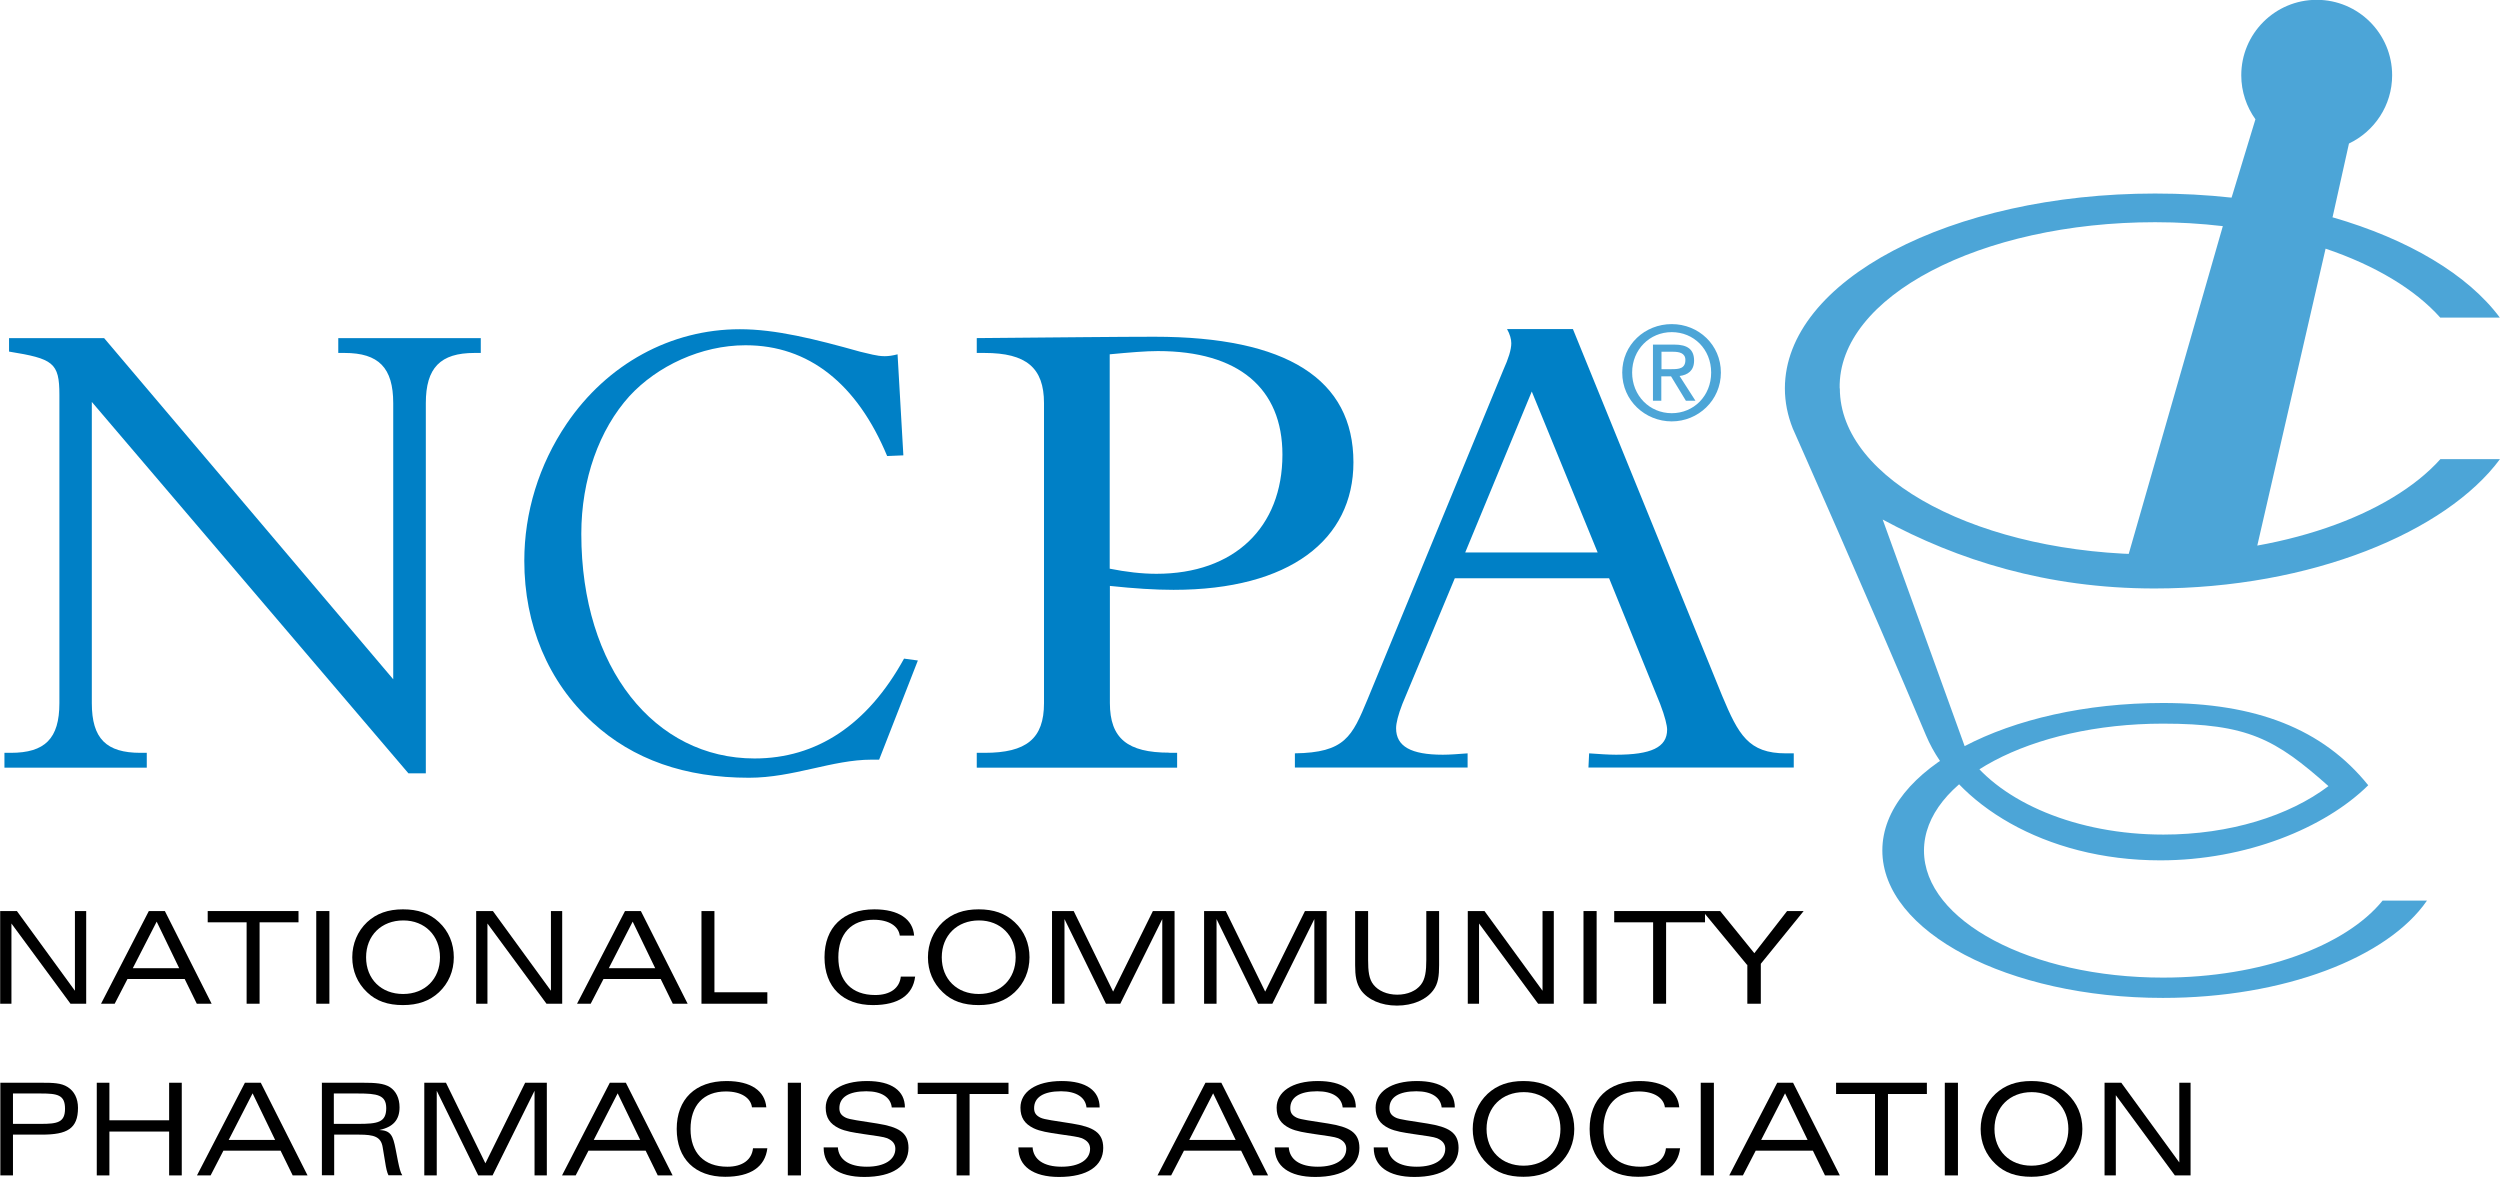 <?xml version="1.0" encoding="UTF-8"?> <svg xmlns="http://www.w3.org/2000/svg" id="Layer_2" data-name="Layer 2" viewBox="0 0 146.48 68.96"><defs><style> .cls-1, .cls-2 { fill: #0080c6; } .cls-2 { opacity: .7; } </style></defs><path class="cls-1" d="m8.23,44.11h.37v.87H.26v-.87h.37c2,0,2.85-.83,2.85-2.91v-18.07c0-1.89-.37-2.11-2.95-2.53v-.79h5.57l16.94,19.99v-16.18c0-2.07-.85-2.94-2.85-2.94h-.37v-.87h8.35v.87h-.37c-2,0-2.85.87-2.85,2.94v21.69h-1.02L5.38,23.55v17.65c0,2.08.85,2.91,2.85,2.91Z"></path><path class="cls-1" d="m43.67,20.23c-2.58,0-5.16,1.21-6.79,2.98-1.77,1.96-2.82,4.87-2.82,8.07,0,7.88,4.31,13.16,10.15,13.16,3.63,0,6.62-1.96,8.76-5.85l.81.11-2.27,5.81h-.44c-2.31,0-4.58,1.06-7.19,1.06-3.73,0-6.79-1.06-9.16-3.24-2.61-2.38-4-5.73-4-9.47,0-2.83.85-5.62,2.48-8.03,2.38-3.51,6.11-5.54,10.15-5.54,2.1,0,4.38.57,7.06,1.32.51.11.95.26,1.43.26.24,0,.48-.04.75-.11l.34,5.92-.95.04c-1.77-4.26-4.62-6.49-8.28-6.49Z"></path><path class="cls-1" d="m68.51,44.11h.46v.87h-11.74v-.87h.46c2.45,0,3.48-.83,3.48-2.91v-17.58c0-2.07-1.04-2.94-3.48-2.94h-.46v-.87c4.89-.04,8.38-.08,10.41-.08,7.76,0,11.66,2.49,11.66,7.36,0,4.53-3.73,7.47-10.54,7.47-1.08,0-2.32-.08-3.73-.23v6.86c0,2.08,1.04,2.91,3.48,2.91Zm-.75-10.49c4.56,0,7.38-2.72,7.38-6.98,0-3.89-2.57-6.07-7.3-6.07-.71,0-1.66.08-2.82.19v12.56c.95.19,1.87.3,2.74.3Z"></path><path class="cls-1" d="m75.86,44.14c2.95-.04,3.36-.98,4.27-3.17l7.96-19.31c.29-.64.46-1.17.46-1.55,0-.23-.08-.53-.25-.83h3.86l8.75,21.5c.95,2.26,1.53,3.36,3.73,3.36h.46v.83h-12.03l.04-.83c.58.04,1.12.08,1.58.08,2.03,0,2.99-.42,2.99-1.47,0-.23-.12-.76-.41-1.51l-2.99-7.36h-9.04l-3.07,7.36c-.25.64-.37,1.13-.37,1.43,0,1.06.87,1.55,2.74,1.55.41,0,.91-.04,1.45-.08v.83h-10.12v-.83Zm17.75-11.77l-3.86-9.43-3.9,9.43h7.76Z"></path><path d="m0,53.38h.99l3.4,4.67v-4.67h.66v5.43h-.92l-3.46-4.7v4.7h-.66v-5.43Z"></path><path d="m8.72,53.38h.94l2.74,5.43h-.87l-.71-1.45h-3.35l-.75,1.45h-.8l2.8-5.43Zm1.78,3.35l-1.32-2.73-1.4,2.73h2.72Z"></path><path d="m12.17,53.38h5.32v.66h-2.28v4.77h-.76v-4.77h-2.28v-.66Z"></path><path d="m18.53,53.38h.77v5.43h-.77v-5.43Z"></path><path d="m21.51,58.14c-.57-.54-.87-1.25-.87-2.05s.31-1.53.87-2.06c.55-.51,1.23-.75,2.1-.75s1.56.23,2.11.75c.57.53.87,1.25.87,2.06s-.31,1.52-.87,2.05c-.55.51-1.23.75-2.11.75s-1.56-.23-2.1-.75Zm2.12-4.21c-1.28,0-2.18.88-2.18,2.16s.89,2.15,2.17,2.15,2.16-.88,2.16-2.15-.89-2.16-2.15-2.16Z"></path><path d="m27.89,53.38h.99l3.4,4.67v-4.67h.66v5.43h-.92l-3.46-4.7v4.7h-.66v-5.43Z"></path><path d="m36.61,53.38h.94l2.74,5.43h-.87l-.71-1.45h-3.35l-.75,1.45h-.8l2.81-5.43Zm1.78,3.35l-1.32-2.73-1.4,2.73h2.72Z"></path><path d="m41.1,53.38h.76v4.76h3.1v.67h-3.86v-5.43Z"></path><path d="m53.62,57.22c-.13,1.08-.97,1.67-2.47,1.67-1.76,0-2.84-1.05-2.84-2.8s1.09-2.81,2.92-2.81c1.43,0,2.26.58,2.33,1.54h-.84c-.07-.55-.63-.93-1.53-.93-1.3,0-2.07.81-2.07,2.2s.78,2.21,2.16,2.21c.89,0,1.43-.41,1.5-1.08h.85Z"></path><path d="m55.24,58.14c-.57-.54-.87-1.25-.87-2.05s.31-1.53.87-2.06c.55-.51,1.23-.75,2.1-.75s1.56.23,2.11.75c.57.53.87,1.25.87,2.06s-.31,1.52-.87,2.05c-.55.51-1.23.75-2.11.75s-1.56-.23-2.1-.75Zm2.12-4.21c-1.28,0-2.18.88-2.18,2.16s.89,2.15,2.17,2.15,2.16-.88,2.16-2.15-.89-2.16-2.15-2.16Z"></path><path d="m61.64,53.38h1.27l2.31,4.72,2.33-4.72h1.27v5.43h-.72v-4.96l-2.46,4.96h-.84l-2.43-4.96v4.96h-.73v-5.43Z"></path><path d="m70.55,53.38h1.27l2.31,4.72,2.33-4.72h1.27v5.43h-.72v-4.96l-2.46,4.96h-.84l-2.43-4.96v4.96h-.73v-5.43Z"></path><path d="m80.16,53.38v2.86c0,.66.05,1.13.32,1.46.28.35.78.58,1.39.58s1.11-.23,1.38-.58c.26-.33.32-.8.32-1.46v-2.86h.75v3.17c0,.62-.05,1.09-.35,1.48-.4.54-1.18.89-2.12.89s-1.7-.35-2.1-.89c-.29-.41-.35-.87-.35-1.48v-3.17h.75Z"></path><path d="m85.99,53.38h.99l3.4,4.67v-4.67h.66v5.43h-.92l-3.46-4.7v4.7h-.66v-5.43Z"></path><path d="m92.78,53.38h.77v5.43h-.77v-5.43Z"></path><path d="m94.58,53.38h5.32v.66h-2.28v4.77h-.76v-4.77h-2.28v-.66Z"></path><path d="m102.36,56.53l-2.6-3.15h1.03l2,2.47,1.92-2.47h.97l-2.51,3.09v2.34h-.79v-2.28Z"></path><path d="m.02,63.44h2.42c.66,0,1.15.01,1.52.25.39.24.61.67.61,1.22,0,1.23-.65,1.57-2.11,1.57H.76v2.39H.02v-5.43Zm2.37,2.41c.97,0,1.42-.08,1.42-.89s-.44-.89-1.42-.89H.76v1.78h1.63Z"></path><path d="m5.67,68.87v-5.43h.74v2.2h3.5v-2.2h.74v5.43h-.74v-2.57h-3.5v2.57h-.74Z"></path><path d="m14.34,63.44h.94l2.74,5.43h-.87l-.71-1.45h-3.35l-.75,1.45h-.8l2.81-5.43Zm1.78,3.35l-1.32-2.73-1.4,2.73h2.72Z"></path><path d="m18.84,63.44h2.42c.72,0,1.23.03,1.59.26.35.23.56.64.56,1.18,0,.74-.38,1.16-1.19,1.33.69.02.81.35.96,1.12l.14.72c.08.38.14.65.25.81h-.81c-.08-.16-.14-.41-.19-.75l-.15-.9c-.1-.61-.51-.73-1.38-.73h-1.46v2.38h-.72v-5.43Zm2.14,2.41c1.14,0,1.65-.08,1.65-.92,0-.78-.54-.86-1.66-.86h-1.41v1.78h1.42Z"></path><path d="m24.86,63.44h1.27l2.31,4.72,2.33-4.72h1.27v5.43h-.72v-4.96l-2.46,4.96h-.84l-2.43-4.96v4.96h-.73v-5.43Z"></path><path d="m35.73,63.44h.94l2.74,5.43h-.87l-.71-1.45h-3.35l-.75,1.45h-.8l2.8-5.43Zm1.78,3.35l-1.32-2.73-1.4,2.73h2.72Z"></path><path d="m44.96,67.28c-.13,1.08-.97,1.67-2.47,1.67-1.76,0-2.84-1.05-2.84-2.8s1.09-2.81,2.92-2.81c1.43,0,2.25.58,2.33,1.54h-.84c-.07-.55-.63-.93-1.53-.93-1.3,0-2.07.81-2.07,2.2s.78,2.21,2.16,2.21c.89,0,1.43-.41,1.5-1.08h.85Z"></path><path d="m46.16,63.44h.77v5.43h-.77v-5.43Z"></path><path d="m49.09,67.22c.05.72.65,1.14,1.7,1.14s1.67-.42,1.67-1.05c0-.29-.16-.48-.48-.62-.2-.08-.66-.14-1.36-.24-.6-.09-1.08-.16-1.46-.34-.54-.26-.78-.63-.78-1.21,0-.91.88-1.56,2.42-1.56,1.44,0,2.22.57,2.22,1.55h-.77c-.06-.59-.59-.95-1.49-.95-1.04,0-1.58.36-1.58.99,0,.27.11.43.38.56.23.11.84.18,1.84.34,1.24.2,1.83.52,1.83,1.43,0,1.05-.92,1.7-2.59,1.7-1.53,0-2.38-.64-2.38-1.7v-.03h.8Z"></path><path d="m53.77,63.44h5.32v.66h-2.28v4.77h-.76v-4.77h-2.28v-.66Z"></path><path d="m60.5,67.22c.05.72.65,1.14,1.7,1.14s1.67-.42,1.67-1.05c0-.29-.16-.48-.48-.62-.2-.08-.66-.14-1.36-.24-.6-.09-1.08-.16-1.46-.34-.54-.26-.78-.63-.78-1.21,0-.91.88-1.56,2.42-1.56,1.44,0,2.22.57,2.22,1.55h-.77c-.06-.59-.59-.95-1.49-.95-1.04,0-1.58.36-1.58.99,0,.27.11.43.38.56.23.11.84.18,1.84.34,1.24.2,1.83.52,1.83,1.43,0,1.05-.92,1.7-2.59,1.7-1.53,0-2.38-.64-2.38-1.7v-.03h.8Z"></path><path d="m70.62,63.44h.94l2.74,5.43h-.87l-.71-1.45h-3.35l-.75,1.45h-.8l2.81-5.43Zm1.78,3.35l-1.32-2.73-1.4,2.73h2.72Z"></path><path d="m75.51,67.22c.05.72.65,1.14,1.7,1.14s1.67-.42,1.67-1.05c0-.29-.16-.48-.48-.62-.2-.08-.66-.14-1.36-.24-.6-.09-1.08-.16-1.46-.34-.54-.26-.78-.63-.78-1.21,0-.91.88-1.56,2.42-1.56,1.44,0,2.22.57,2.22,1.55h-.77c-.06-.59-.59-.95-1.49-.95-1.04,0-1.58.36-1.58.99,0,.27.11.43.38.56.23.11.84.18,1.84.34,1.24.2,1.83.52,1.83,1.43,0,1.05-.92,1.7-2.59,1.7-1.53,0-2.37-.64-2.37-1.7v-.03h.8Z"></path><path d="m81.31,67.22c.05.72.65,1.14,1.7,1.14s1.67-.42,1.67-1.05c0-.29-.16-.48-.48-.62-.2-.08-.66-.14-1.36-.24-.6-.09-1.08-.16-1.46-.34-.54-.26-.78-.63-.78-1.21,0-.91.88-1.56,2.42-1.56,1.44,0,2.22.57,2.22,1.55h-.77c-.06-.59-.59-.95-1.48-.95-1.04,0-1.58.36-1.58.99,0,.27.11.43.38.56.23.11.84.18,1.84.34,1.24.2,1.83.52,1.83,1.43,0,1.05-.92,1.7-2.59,1.7-1.53,0-2.38-.64-2.38-1.7v-.03h.8Z"></path><path d="m87.16,68.2c-.57-.54-.87-1.25-.87-2.05s.31-1.53.87-2.06c.55-.51,1.23-.75,2.1-.75s1.56.23,2.11.75c.56.53.87,1.25.87,2.06s-.31,1.52-.87,2.05c-.55.51-1.23.75-2.11.75s-1.56-.23-2.1-.75Zm2.12-4.21c-1.28,0-2.18.88-2.18,2.16s.89,2.15,2.17,2.15,2.16-.88,2.16-2.15-.89-2.16-2.15-2.16Z"></path><path d="m98.44,67.28c-.13,1.08-.97,1.67-2.46,1.67-1.77,0-2.84-1.05-2.84-2.8s1.09-2.81,2.92-2.81c1.43,0,2.25.58,2.33,1.54h-.84c-.07-.55-.63-.93-1.53-.93-1.3,0-2.07.81-2.07,2.2s.78,2.21,2.16,2.21c.89,0,1.43-.41,1.5-1.08h.85Z"></path><path d="m99.65,63.44h.77v5.43h-.77v-5.43Z"></path><path d="m104.13,63.44h.93l2.74,5.43h-.87l-.71-1.45h-3.35l-.75,1.45h-.8l2.81-5.43Zm1.78,3.35l-1.32-2.73-1.4,2.73h2.72Z"></path><path d="m107.58,63.44h5.32v.66h-2.28v4.77h-.76v-4.77h-2.28v-.66Z"></path><path d="m113.95,63.44h.77v5.43h-.77v-5.43Z"></path><path d="m116.92,68.2c-.57-.54-.87-1.25-.87-2.05s.31-1.53.87-2.06c.55-.51,1.23-.75,2.1-.75s1.56.23,2.11.75c.57.53.88,1.25.88,2.06s-.31,1.52-.88,2.05c-.55.51-1.23.75-2.11.75s-1.56-.23-2.1-.75Zm2.12-4.21c-1.28,0-2.18.88-2.18,2.16s.89,2.15,2.17,2.15,2.16-.88,2.16-2.15-.89-2.16-2.15-2.16Z"></path><path d="m123.3,63.44h.99l3.4,4.67v-4.67h.66v5.43h-.92l-3.46-4.7v4.7h-.66v-5.43Z"></path><path class="cls-2" d="m107.8,22.76c0,5.37,8.28,9.73,18.48,9.73,7.39,0,13.75-2.29,16.71-5.59h0s3.49,0,3.49,0c-3.15,4.26-11.05,7.58-20.25,7.58-6.31,0-11.54-1.67-15.92-4.04l5.01,13.85h0c1.96,2.71,6.35,4.61,11.44,4.61,3.89,0,7.37-1.1,9.67-2.84-3.11-2.76-4.72-3.66-9.7-3.66-7.73,0-14,3.33-14,7.44s6.27,7.44,14,7.44c5.77,0,10.72-1.86,12.87-4.51h2.6c-2.29,3.33-8.35,5.7-15.47,5.7-9.08,0-16.44-3.87-16.44-8.64s7.36-8.64,16.44-8.64c5.41,0,9.35,1.49,12.03,4.82-2.54,2.51-7.16,4.4-12.19,4.4-6.8,0-12.05-3.35-13.72-7.32-3.33-7.9-7.81-17.99-7.81-17.99-.3-.76-.46-1.54-.46-2.34,0-6.31,9.71-11.42,21.69-11.42,1.53,0,3.03.08,4.48.24l.07-.22,1.33-4.37h0c-.52-.73-.83-1.62-.83-2.58,0-2.44,1.98-4.42,4.42-4.42s4.42,1.98,4.42,4.42c0,1.77-1.04,3.29-2.53,4h0s-.95,4.27-.95,4.27l-.02.05c4.45,1.28,7.95,3.37,9.81,5.88h-3.49c-1.48-1.66-3.82-3.06-6.72-4.04l-4.17,18.13-7.65.75,5.8-20.2h0c-1.28-.15-2.6-.23-3.97-.23-10.21,0-18.59,4.36-18.48,9.73h0Z"></path><path class="cls-2" d="m95.05,21.83c0-1.64,1.33-2.84,2.9-2.84s2.88,1.21,2.88,2.84-1.33,2.86-2.88,2.86-2.9-1.21-2.9-2.86Zm2.9,2.38c1.29,0,2.31-1.01,2.31-2.38s-1.02-2.37-2.31-2.37-2.32,1.02-2.32,2.37,1.02,2.38,2.32,2.38Zm-.6-.73h-.5v-3.29h1.25c.78,0,1.16.29,1.16.94,0,.59-.37.84-.85.9l.93,1.45h-.56l-.87-1.43h-.57v1.43Zm.6-1.85c.42,0,.8-.03.8-.54,0-.41-.37-.48-.72-.48h-.68v1.02h.6Z"></path></svg> 